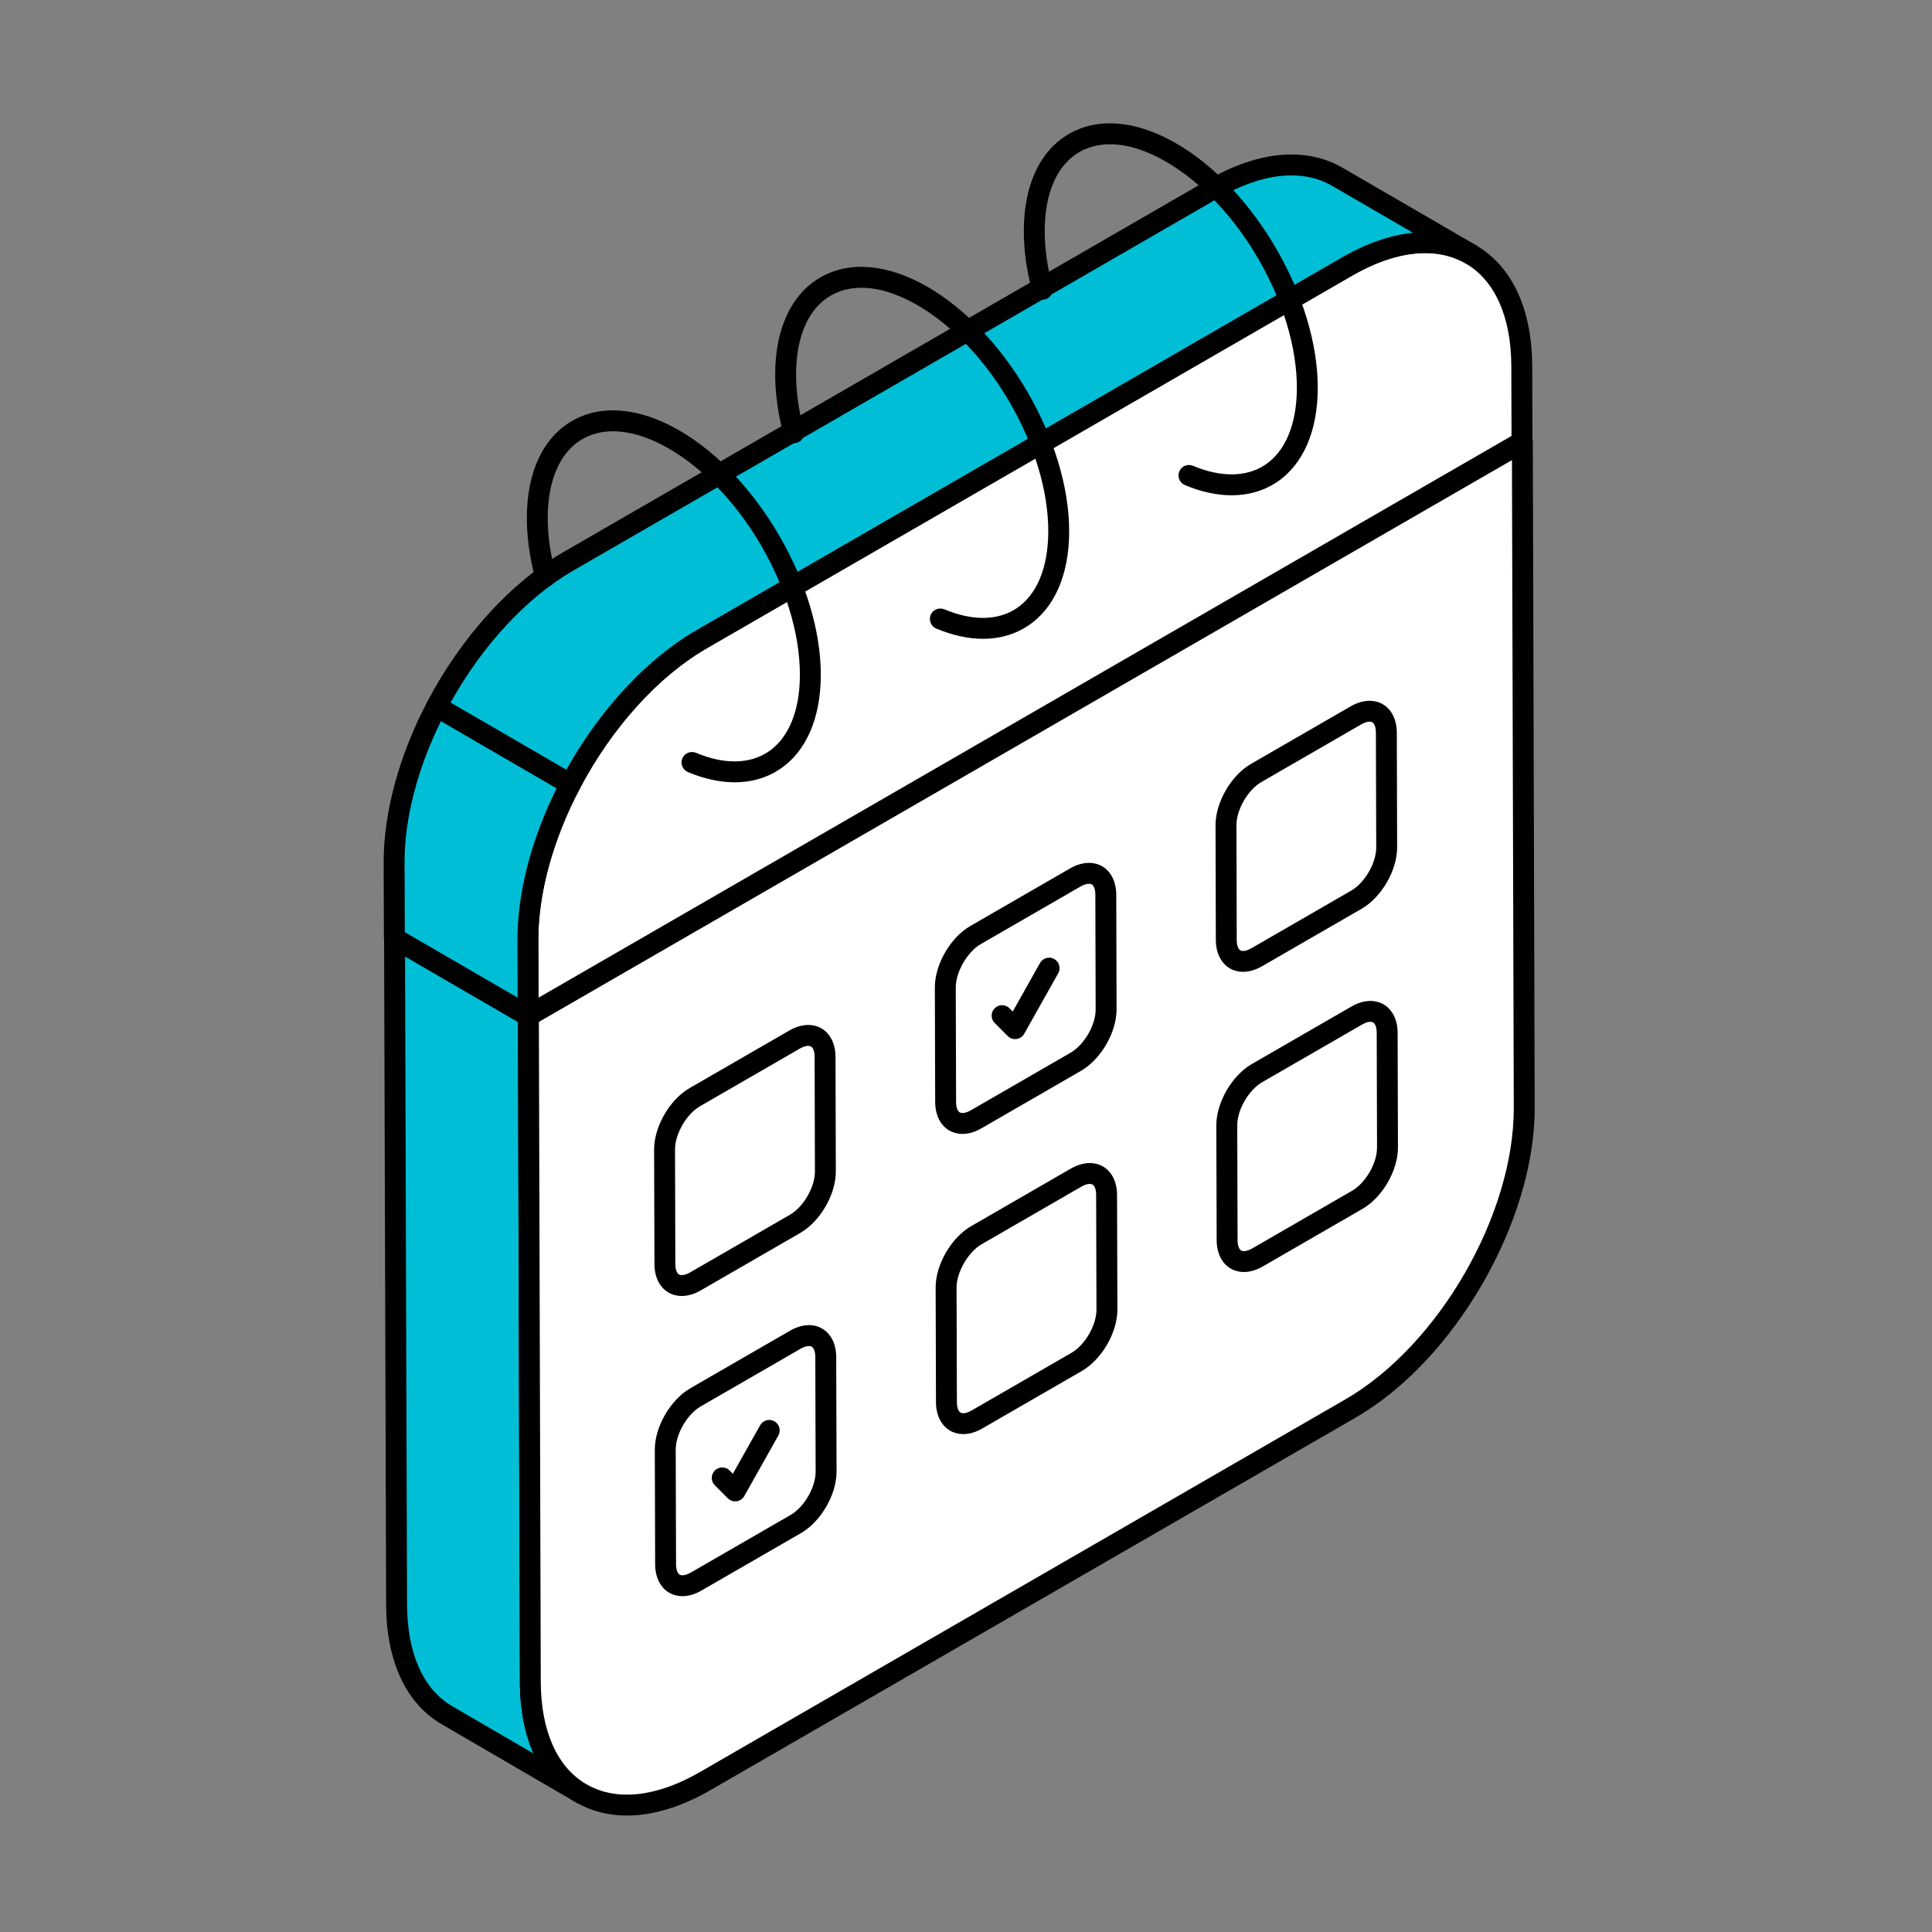 <svg xmlns="http://www.w3.org/2000/svg" width="141" height="141" viewBox="0 0 141 141" fill="none"><rect x="0" y="0" width="141" height="141" fill="#808080" stroke="none"/><path d="M42.4 130.878L32.638 125.193C30.356 123.884 28.934 121.06 28.934 117.058L28.785 68.47L38.547 74.136L38.697 122.724C38.697 126.727 40.119 129.551 42.4 130.878Z" fill="#00BED6"></path><path d="M42.409 131.642C42.279 131.642 42.147 131.609 42.026 131.538L32.263 125.852C29.632 124.341 28.18 121.217 28.18 117.057L28.031 68.472C28.031 68.2 28.176 67.947 28.413 67.809C28.647 67.675 28.939 67.674 29.178 67.811L38.941 73.478C39.173 73.614 39.318 73.863 39.32 74.135L39.469 122.722C39.469 126.305 40.647 128.966 42.785 130.217L42.793 130.22C43.157 130.432 43.28 130.899 43.068 131.262C42.927 131.506 42.672 131.642 42.409 131.642ZM29.561 69.797L29.706 117.055C29.706 120.649 30.884 123.303 33.026 124.533L38.935 127.974C38.283 126.508 37.943 124.736 37.943 122.724L37.796 74.576L29.561 69.797Z" fill="black"></path><path d="M38.539 68.611L38.555 74.136L111.094 32.256L111.231 80.842C111.254 88.908 105.569 98.743 98.549 102.796L51.458 129.984C44.427 134.043 38.715 130.789 38.693 122.723L38.539 68.611Z" fill="white"></path><path d="M45.752 132.501C44.407 132.501 43.158 132.185 42.051 131.547C39.412 130.028 37.953 126.896 37.94 122.725L37.785 68.613C37.785 68.192 38.126 67.85 38.546 67.848C38.967 67.848 39.309 68.189 39.311 68.609L39.322 72.819L110.722 31.596C110.96 31.462 111.248 31.462 111.483 31.596C111.719 31.732 111.864 31.983 111.866 32.254L112.004 80.84C112.026 89.138 106.166 99.284 98.94 103.457L51.849 130.646C49.712 131.878 47.637 132.501 45.752 132.501ZM39.328 74.576L39.466 122.722C39.475 126.325 40.664 128.99 42.812 130.225C44.982 131.476 47.918 131.154 51.086 129.325L98.177 102.135C104.982 98.207 110.5 88.654 110.478 80.844L110.344 33.574L39.328 74.576Z" fill="black"></path><path d="M98.301 19.455C105.321 15.402 111.043 18.651 111.066 26.729L111.082 32.255L38.543 74.135L38.527 68.61C38.505 60.531 44.179 50.703 51.21 46.643L98.301 19.455Z" fill="white"></path><path d="M38.538 74.897C38.406 74.897 38.275 74.862 38.158 74.795C37.922 74.659 37.776 74.408 37.775 74.136L37.758 68.611C37.736 60.307 43.596 50.155 50.822 45.981L97.913 18.793C101.57 16.685 105.05 16.368 107.706 17.895C110.348 19.415 111.811 22.553 111.824 26.727L111.839 32.252C111.839 32.526 111.694 32.777 111.458 32.915L38.919 74.795C38.8 74.862 38.67 74.897 38.538 74.897ZM103.999 18.468C102.383 18.468 100.571 19.02 98.676 20.115L51.585 47.302C44.779 51.233 39.262 60.789 39.284 68.607L39.295 72.817L110.313 31.815L110.298 26.73C110.289 23.124 109.098 20.455 106.945 19.216C106.075 18.715 105.082 18.468 103.999 18.468Z" fill="black"></path><path d="M28.77 62.933L28.788 68.469L38.551 74.136L38.532 68.619C38.523 64.948 39.7 60.919 41.638 57.23L31.871 51.561C29.937 55.244 28.761 59.266 28.77 62.933Z" fill="#00BED6"></path><path d="M38.544 74.899C38.412 74.899 38.28 74.864 38.161 74.795L28.398 69.128C28.166 68.992 28.02 68.743 28.019 68.471L28 62.935C27.993 59.298 29.126 55.133 31.19 51.205C31.287 51.022 31.454 50.885 31.655 50.827C31.854 50.771 32.068 50.797 32.249 50.901L42.015 56.572C42.367 56.777 42.497 57.223 42.307 57.584C40.352 61.308 39.28 65.226 39.289 68.616L39.307 74.134C39.307 74.406 39.162 74.659 38.926 74.797C38.809 74.864 38.677 74.899 38.544 74.899ZM29.543 68.03L37.778 72.809L37.763 68.62C37.755 65.185 38.768 61.271 40.625 57.527L32.18 52.625C30.458 56.122 29.519 59.754 29.526 62.931L29.543 68.03Z" fill="black"></path><path d="M97.604 12.906C95.285 11.559 92.086 11.746 88.552 13.785L41.46 40.978C37.62 43.194 34.191 47.131 31.863 51.562L41.63 57.231C43.957 52.799 47.385 48.859 51.223 46.644L98.314 19.452C101.849 17.413 105.047 17.226 107.366 18.573L97.604 12.906Z" fill="#00BED6"></path><path d="M41.631 57.993C41.497 57.993 41.365 57.958 41.248 57.889L31.481 52.219C31.129 52.014 30.999 51.567 31.189 51.206C33.671 46.481 37.276 42.512 41.08 40.316L88.171 13.123C91.841 11.007 95.325 10.698 97.988 12.246L107.741 17.907C107.743 17.909 107.747 17.911 107.751 17.913C108.114 18.123 108.238 18.59 108.026 18.955C107.814 19.32 107.349 19.443 106.984 19.231C104.812 17.969 101.868 18.283 98.697 20.111L51.604 47.304C48.046 49.357 44.657 53.105 42.306 57.584C42.21 57.768 42.042 57.906 41.841 57.964C41.772 57.982 41.702 57.993 41.631 57.993ZM32.886 51.272L41.335 56.177C43.797 51.755 47.231 48.067 50.841 45.983L97.934 18.79C99.731 17.755 101.485 17.152 103.119 16.988L97.221 13.564C95.051 12.3 92.105 12.615 88.934 14.444L41.843 41.637C38.452 43.593 35.218 47.081 32.886 51.272Z" fill="black"></path><path d="M53.618 57.094C52.543 57.094 51.391 56.844 50.205 56.348C49.818 56.184 49.636 55.737 49.798 55.348C49.962 54.961 50.408 54.784 50.797 54.941C52.831 55.799 54.698 55.776 56.051 54.877C57.543 53.889 58.37 51.9 58.377 49.276C58.396 43.209 54.108 35.793 48.821 32.741C46.4 31.343 44.164 31.096 42.516 32.037C40.885 32.975 39.983 35.013 39.975 37.775C39.972 39.059 40.161 40.434 40.543 41.863C40.651 42.269 40.409 42.688 40.001 42.796C39.596 42.898 39.177 42.662 39.069 42.254C38.654 40.698 38.446 39.189 38.449 37.771C38.46 34.442 39.635 31.937 41.756 30.716C43.895 29.489 46.669 29.737 49.584 31.419C55.293 34.715 59.922 42.727 59.903 49.279C59.894 52.43 58.824 54.87 56.894 56.148C55.943 56.778 54.83 57.094 53.618 57.094Z" fill="black"></path><path d="M71.743 46.621C70.669 46.621 69.516 46.371 68.33 45.874C67.943 45.711 67.761 45.264 67.923 44.875C68.087 44.488 68.533 44.311 68.922 44.468C70.954 45.325 72.823 45.303 74.177 44.404C75.67 43.416 76.496 41.427 76.504 38.803C76.521 32.737 72.233 25.318 66.946 22.266C64.526 20.868 62.289 20.619 60.641 21.564C59.01 22.502 58.108 24.54 58.1 27.3C58.097 28.586 58.288 29.961 58.67 31.388C58.778 31.796 58.536 32.213 58.13 32.322C57.715 32.423 57.306 32.189 57.196 31.783C56.781 30.225 56.571 28.716 56.574 27.296C56.585 23.968 57.76 21.464 59.881 20.243C62.018 19.015 64.794 19.264 67.709 20.944C73.416 24.242 78.047 32.254 78.03 38.806C78.02 41.957 76.95 44.397 75.019 45.675C74.07 46.304 72.957 46.621 71.743 46.621Z" fill="black"></path><path d="M89.89 36.147C88.814 36.147 87.66 35.898 86.475 35.401C86.088 35.237 85.905 34.79 86.067 34.401C86.231 34.014 86.678 33.837 87.067 33.994C89.099 34.852 90.965 34.827 92.322 33.93C93.813 32.942 94.639 30.953 94.647 28.329C94.665 22.262 90.377 14.846 85.09 11.794C82.669 10.394 80.428 10.149 78.785 11.09C77.153 12.03 76.252 14.066 76.245 16.828C76.241 18.112 76.431 19.487 76.812 20.916C76.92 21.322 76.678 21.741 76.271 21.849C75.869 21.949 75.447 21.717 75.338 21.307C74.924 19.751 74.715 18.242 74.719 16.824C74.728 13.497 75.902 10.992 78.024 9.769C80.16 8.541 82.941 8.79 85.853 10.472C91.563 13.768 96.191 21.78 96.172 28.332C96.163 31.483 95.095 33.923 93.163 35.202C92.214 35.831 91.101 36.147 89.89 36.147Z" fill="black"></path><path d="M57.981 75.87C59.205 75.164 60.205 75.724 60.209 77.131L60.233 85.495C60.236 86.901 59.243 88.613 58.019 89.32L50.748 93.518C49.524 94.224 48.524 93.664 48.52 92.257L48.496 83.893C48.492 82.487 49.486 80.775 50.71 80.068L57.981 75.87Z" fill="white"></path><path d="M49.75 94.583C49.406 94.583 49.08 94.501 48.794 94.335C48.14 93.959 47.766 93.202 47.763 92.258L47.738 83.895C47.735 82.22 48.873 80.249 50.333 79.408L57.603 75.21C58.434 74.729 59.286 74.674 59.947 75.051C60.598 75.427 60.974 76.185 60.977 77.128L61 85.493C61.005 87.165 59.867 89.135 58.406 89.98L51.135 94.179C50.667 94.447 50.193 94.583 49.75 94.583ZM58.984 76.328C58.815 76.328 58.595 76.397 58.367 76.531L51.096 80.729C50.1 81.302 49.261 82.752 49.264 83.891L49.288 92.254C49.288 92.634 49.389 92.919 49.555 93.014C49.72 93.112 50.037 93.051 50.373 92.858L57.643 88.659C58.64 88.084 59.479 86.636 59.474 85.499L59.452 77.132C59.452 76.752 59.351 76.469 59.185 76.373C59.131 76.343 59.064 76.328 58.984 76.328Z" fill="black"></path><path d="M78.469 64.04C79.693 63.333 80.693 63.894 80.697 65.3L80.721 73.664C80.725 75.071 79.731 76.783 78.507 77.489L71.228 81.692C70.012 82.394 69.012 81.833 69.008 80.427L68.984 72.062C68.98 70.656 69.974 68.944 71.19 68.242L78.469 64.04Z" fill="white"></path><path d="M70.238 82.754C69.894 82.754 69.57 82.673 69.282 82.507C68.63 82.131 68.254 81.374 68.251 80.428L68.227 72.065C68.223 70.392 69.358 68.423 70.813 67.582L78.092 63.38C78.92 62.903 79.772 62.842 80.433 63.221C81.084 63.595 81.462 64.353 81.466 65.296L81.488 73.663C81.494 75.335 80.355 77.305 78.894 78.15L71.615 82.353C71.15 82.621 70.679 82.754 70.238 82.754ZM79.475 64.498C79.305 64.498 79.086 64.567 78.855 64.701L71.576 68.903C70.601 69.465 69.749 70.941 69.753 72.061L69.777 80.424C69.777 80.806 69.877 81.091 70.043 81.186C70.212 81.279 70.521 81.221 70.853 81.031L78.131 76.829C79.128 76.254 79.968 74.806 79.962 73.669L79.94 65.302C79.94 64.922 79.839 64.638 79.674 64.543C79.62 64.513 79.553 64.498 79.475 64.498Z" fill="black"></path><path d="M98.954 52.208C100.177 51.501 101.17 52.066 101.174 53.473L101.197 61.837C101.201 63.243 100.215 64.951 98.992 65.657L91.713 69.86C90.489 70.567 89.496 70.001 89.493 68.595L89.469 60.231C89.465 58.824 90.45 57.117 91.674 56.41L98.954 52.208Z" fill="white"></path><path d="M90.719 70.926C90.376 70.926 90.053 70.846 89.768 70.68C89.115 70.306 88.737 69.547 88.733 68.599L88.711 60.234C88.707 58.561 89.842 56.592 91.298 55.751L98.576 51.549C99.406 51.072 100.253 51.015 100.91 51.391C101.561 51.767 101.937 52.526 101.941 53.473L101.965 61.837C101.969 63.51 100.834 65.478 99.378 66.32L92.098 70.522C91.633 70.79 91.16 70.926 90.719 70.926ZM99.953 52.667C99.786 52.667 99.568 52.738 99.339 52.87L92.061 57.072C91.069 57.644 90.233 59.092 90.237 60.23L90.259 68.594C90.259 68.977 90.36 69.264 90.527 69.359C90.695 69.456 91.002 69.392 91.335 69.201L98.615 64.998C99.607 64.425 100.443 62.979 100.439 61.84L100.415 53.477C100.415 53.093 100.314 52.807 100.149 52.712C100.097 52.682 100.03 52.667 99.953 52.667Z" fill="black"></path><path d="M58.039 97.778C59.263 97.071 60.264 97.632 60.267 99.038L60.291 107.402C60.295 108.809 59.301 110.521 58.077 111.227L50.806 115.425C49.583 116.132 48.582 115.571 48.578 114.164L48.555 105.8C48.551 104.394 49.544 102.682 50.768 101.975L58.039 97.778Z" fill="white"></path><path d="M49.801 116.491C49.456 116.491 49.133 116.409 48.844 116.243C48.193 115.867 47.817 115.112 47.813 114.167L47.789 105.803C47.785 104.13 48.926 102.157 50.385 101.314L57.656 97.118C58.484 96.638 59.34 96.578 59.997 96.96C60.651 97.336 61.025 98.091 61.028 99.037L61.053 107.4C61.056 109.073 59.915 111.046 58.456 111.889L51.185 116.085C50.718 116.355 50.244 116.491 49.801 116.491ZM59.039 98.236C58.87 98.236 58.65 98.305 58.419 98.439L51.148 102.636C50.151 103.211 49.311 104.66 49.315 105.799L49.339 114.163C49.339 114.542 49.44 114.827 49.605 114.922C49.771 115.015 50.087 114.961 50.422 114.764L57.693 110.567C58.691 109.992 59.53 108.543 59.526 107.404L59.502 99.04C59.502 98.661 59.402 98.376 59.236 98.281C59.184 98.251 59.117 98.236 59.039 98.236Z" fill="black"></path><path d="M78.535 85.947C79.759 85.24 80.76 85.8 80.763 87.207L80.787 95.571C80.791 96.978 79.797 98.689 78.573 99.396L71.295 103.599C70.079 104.301 69.079 103.74 69.075 102.333L69.051 93.969C69.047 92.563 70.04 90.851 71.257 90.149L78.535 85.947Z" fill="white"></path><path d="M70.299 104.662C69.954 104.662 69.629 104.58 69.342 104.414C68.689 104.038 68.313 103.281 68.309 102.336L68.285 93.97C68.281 92.297 69.417 90.33 70.872 89.489L78.152 85.285C78.986 84.809 79.836 84.753 80.493 85.129C81.145 85.505 81.521 86.262 81.524 87.206L81.549 95.569C81.552 97.242 80.412 99.215 78.953 100.058L71.674 104.26C71.211 104.528 70.738 104.662 70.299 104.662ZM78.915 86.606L71.635 90.81C70.66 91.372 69.808 92.848 69.811 93.967L69.835 102.332C69.835 102.713 69.936 102.996 70.102 103.093C70.273 103.188 70.58 103.13 70.911 102.939L78.189 98.736C79.187 98.161 80.026 96.712 80.022 95.573L79.998 87.209C79.998 86.83 79.898 86.545 79.732 86.45C79.561 86.35 79.25 86.413 78.915 86.606Z" fill="black"></path><path d="M99.02 74.115C100.244 73.409 101.236 73.974 101.24 75.381L101.264 83.745C101.268 85.151 100.282 86.859 99.058 87.565L91.779 91.768C90.555 92.474 89.563 91.909 89.559 90.502L89.535 82.138C89.531 80.732 90.517 79.025 91.741 78.318L99.02 74.115Z" fill="white"></path><path d="M90.778 92.833C90.435 92.833 90.111 92.751 89.825 92.585C89.171 92.21 88.797 91.452 88.794 90.505L88.769 82.14C88.766 80.467 89.901 78.498 91.356 77.656L98.637 73.454C99.463 72.978 100.313 72.922 100.968 73.296C101.62 73.672 101.998 74.43 102.001 75.377L102.024 83.742C102.029 85.415 100.894 87.386 99.435 88.225L92.158 92.429C91.693 92.697 91.219 92.833 90.778 92.833ZM99.4 74.776L92.119 78.978C91.127 79.551 90.292 80.997 90.296 82.136L90.32 90.501C90.32 90.883 90.42 91.169 90.586 91.264C90.755 91.359 91.064 91.299 91.397 91.108L98.674 86.904C99.668 86.332 100.503 84.886 100.498 83.748L100.475 75.382C100.475 75.001 100.375 74.714 100.209 74.619C100.047 74.521 99.733 74.582 99.4 74.776Z" fill="black"></path><path d="M73.133 74.124L74.082 75.073L76.566 70.656" fill="white"></path><path d="M74.082 75.837C73.881 75.837 73.686 75.757 73.543 75.612L72.594 74.661C72.296 74.363 72.298 73.881 72.595 73.583C72.893 73.285 73.375 73.284 73.673 73.585L73.911 73.823L75.902 70.282C76.107 69.915 76.569 69.781 76.941 69.991C77.307 70.198 77.438 70.663 77.231 71.03L74.747 75.448C74.629 75.656 74.423 75.796 74.186 75.829C74.151 75.833 74.116 75.837 74.082 75.837Z" fill="black"></path><path d="M52.703 107.859L53.653 108.809L56.137 104.391" fill="white"></path><path d="M53.657 109.572C53.456 109.572 53.26 109.492 53.117 109.347L52.168 108.396C51.87 108.098 51.872 107.616 52.17 107.319C52.467 107.021 52.949 107.019 53.247 107.32L53.485 107.559L55.477 104.017C55.681 103.651 56.143 103.518 56.515 103.727C56.882 103.933 57.012 104.399 56.805 104.765L54.321 109.183C54.204 109.392 53.997 109.531 53.761 109.565C53.725 109.569 53.69 109.572 53.657 109.572Z" fill="black"></path></svg>